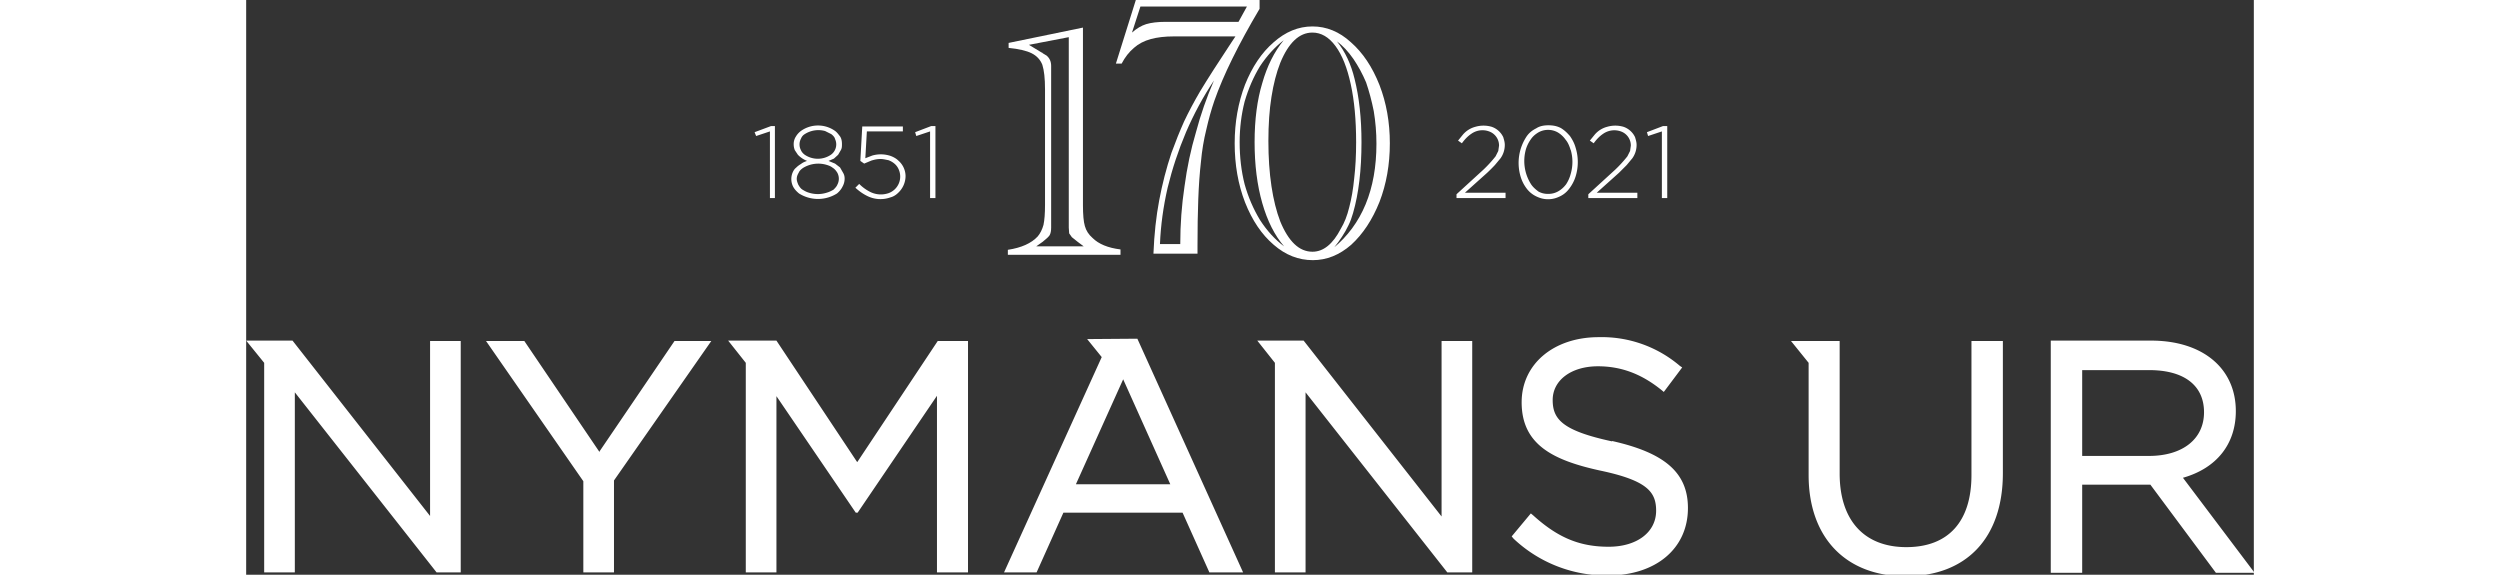 <svg xmlns="http://www.w3.org/2000/svg" width="174" height="40" viewBox="0 0 524 150" class="HeaderMain_logo-3Oh Logo_root-1wE"><rect x="0" y="0" width="524" height="150" fill="#333333" stroke="none"/><path id="nymansur-fill" fill="#fff" d="M48.1 134.8l-36-45.9H0l4.7 5.8v54.7h8v-47l37 47H56V89h-8v45.9M92.1 117.8L72.6 89h-10L88 125.6v23.8H96v-24L121.4 89h-9.6l-19.7 29M159.4 120.5l-21-31.6h-12.6l4.6 5.8v54.7h8v-46l20.7 30.4h.5l20.7-30.5v46.1h8.1V89h-7.9l-21 31.6M219.5 88.5l3.8 4.7-25.5 56.2h8.5l7-15.6h31.1l7 15.6h8.8l-27.6-61zm-2.9 37.8L228.9 99l12.3 27.4h-24.6M312 134.8l-36-45.9h-12.1l4.6 5.8v54.7h8v-47l37 47h6.5V89h-8v45.9M356.5 115.2c-13-2.8-15.5-5.8-15.5-10.8 0-5.2 4.9-8.8 11.8-8.8 6.1 0 11.4 2 16.6 6.2l.6.5 4.8-6.4-.6-.4A31.4 31.4 0 00353 88c-11.7 0-20.1 7-20.1 17 0 11 8.1 15.1 20.4 17.8 12.4 2.6 14.7 5.6 14.7 10.5 0 5.6-5 9.4-12.4 9.4-7.6 0-13.3-2.4-19.7-8.2l-.6-.5-5 6 .5.6a35.2 35.2 0 0024.6 9.6c12.5 0 20.9-7 20.9-17.6 0-9.2-6-14.4-19.8-17.5M450.3 124c0 12.1-6 18.8-17 18.8s-17.4-7-17.4-19.2V89h-12.7l4.6 5.7V124c0 16.3 9.7 26.4 25.3 26.4 15.9 0 25.4-10 25.4-26.9V89h-8.2V124M505.5 124.7c8.8-2.5 13.8-8.8 13.8-17.4 0-11.2-8.7-18.4-22.1-18.4H471v60.6h8.2v-23H497l17.1 23h10.1zm-26.3-28.1h17.5c9.1 0 14.3 4 14.3 11s-5.6 11.4-14.4 11.4h-17.4V96.6"></path><path  fill="#fff"  d="M137 32.9h1v18.8h-1.3V34.3l-3.6 1.2-.4-1 4.3-1.6M153.7 36.2c-.2-.5-.6-.9-1-1.2l-1.6-.8a6.6 6.6 0 00-5.3.8c-.5.3-.8.7-1 1.2a3.2 3.2 0 000 3c.2.5.6.9 1 1.2a6.1 6.1 0 006.8 0 3.3 3.3 0 001-4.3zm.6 8.9c-.3-.5-.7-1-1.2-1.3-.5-.4-1-.6-1.7-.8a7.6 7.6 0 00-6 .8c-.6.4-1 .8-1.2 1.3-.3.5-.5 1-.5 1.6 0 .5.2 1 .4 1.5.3.5.6 1 1.1 1.3.5.3 1 .6 1.7.8a7.7 7.7 0 004.6 0c.7-.2 1.3-.5 1.8-.8.4-.4.8-.8 1-1.3a3.3 3.3 0 000-3.1zm1.3 3.7c-.3.6-.8 1.2-1.4 1.7a9.3 9.3 0 01-9.9 0c-.6-.5-1.1-1-1.5-1.7a4.4 4.4 0 01-.2-3.7c.2-.5.5-1 .9-1.3a6 6 0 011.3-1c.5-.4 1-.6 1.6-.8a6.8 6.8 0 01-2.4-1.6l-.8-1.2c-.2-.5-.3-1-.3-1.6 0-.7.2-1.4.6-2a5 5 0 011.4-1.5 7.7 7.7 0 018.7 0c.6.4 1 1 1.4 1.5.4.6.5 1.3.5 2 0 .6 0 1.1-.3 1.6l-.7 1.2-1.1 1-1.4.6 1.7.7 1.3 1 .8 1.4c.3.5.4 1 .4 1.5 0 .8-.2 1.5-.6 2.2M160.9 33h10.5v1.3H162l-.4 7 1.8-.7a8.1 8.1 0 014.8.1c.8.3 1.5.7 2 1.2a5.4 5.4 0 011.9 4 6 6 0 01-1.9 4.4c-.5.5-1.2 1-2 1.2a7.7 7.7 0 01-6.2-.4c-1.2-.6-2.1-1.3-3-2.1l1-1a11 11 0 002.7 2 6.2 6.2 0 005 .4 4.6 4.6 0 002.6-6.2 4 4 0 00-1-1.4 5 5 0 00-1.7-1c-.6-.1-1.3-.3-2-.3-1 0-1.7.2-2.4.4l-1.9.8-1-.7.5-9M178.8 32.9h1.1v18.8h-1.4V34.3l-3.6 1.2-.3-1 4.2-1.6M319.8 34.9c-.9.6-1.7 1.4-2.5 2.5l-1-.7 1.3-1.6a6.4 6.4 0 013.2-2 7.6 7.6 0 014.3 0 5.2 5.2 0 013 2.7c.2.7.4 1.3.4 2a6 6 0 01-1.1 3.5l-1.5 1.8a45 45 0 01-2 2l-5.8 5.2h10.6v1.4h-12.8v-1l7-6.4a32.5 32.5 0 003.2-3.5l.7-1.4.2-1.4a3.9 3.9 0 00-2.6-3.7 5 5 0 00-4.6.6M345.7 39.2c-.3-1-.7-2-1.3-2.7a6.7 6.7 0 00-2-1.9 5 5 0 00-2.6-.7 5 5 0 00-2.6.7c-.8.5-1.4 1-2 1.9A9 9 0 00334 39a11.3 11.3 0 001.3 9c.5.8 1.2 1.4 2 2a5 5 0 002.6.6 5 5 0 002.6-.7c.7-.4 1.4-1 2-1.8a9 9 0 001.2-2.7 11.2 11.2 0 000-6.3zM347 46a10 10 0 01-1.5 3c-.7 1-1.5 1.7-2.5 2.2-1 .5-2 .8-3.2.8-1.2 0-2.2-.3-3.2-.8s-1.8-1.2-2.4-2a9.7 9.7 0 01-1.6-3.2 12.5 12.5 0 011.6-10.4c.7-1 1.5-1.6 2.5-2.1.9-.6 2-.8 3.2-.8 1.2 0 2.2.2 3.2.7 1 .6 1.7 1.3 2.4 2.1.7 1 1.2 2 1.5 3.1a12.6 12.6 0 010 7.4M354.2 34.9c-.9.6-1.7 1.4-2.5 2.5l-1-.7 1.3-1.6a6.4 6.4 0 013.2-2 7.6 7.6 0 014.3 0 5.2 5.2 0 013 2.7c.2.7.4 1.3.4 2a6 6 0 01-1.1 3.5l-1.5 1.8-2 2-5.8 5.2h10.6v1.4h-12.8v-1l7-6.4a33 33 0 003.2-3.5l.7-1.4.2-1.4a3.9 3.9 0 00-2.6-3.7 5.1 5.1 0 00-4.6.6M369.8 32.9h1.1v18.8h-1.4V34.3l-3.6 1.2-.3-1 4.2-1.6"></path><path  fill="#fff" d="M248.3 66.2h-11.5q.3-7.6 1.5-13.9 1.2-6.4 3.2-12.4 1.6-4.4 3.3-8.2 1.8-3.8 4.2-7.9 2.9-4.8 8.2-12.8l1-1.5h-16q-3.6 0-6.1.7-2.6.7-4.4 2.3-1.9 1.6-3.2 4.1H227L232.2 0h32.3v2.3q-8.3 14-11.8 24-1.2 3.5-2.1 7.5-1 4-1.4 8.4-.5 4.4-.7 9.8-.2 5.3-.2 12zm-4.5-2.5q0-7.7 1.1-15 1-7.5 3-14.2 1.8-6.8 4.7-13.5-4.2 6.3-7.3 13.5-3 7.1-4.8 14.5-1.7 7.4-2 14.7zm17.4-62h-27.8l-2.2 6.8q1.8-1.6 3.7-2.2 2-.6 5.1-.6H259z"></path><path fill="#fff" d="M198.8 66.5v-1.3q5.3-.8 7.8-3.5 1-1.2 1.5-3 .4-1.9.4-5.2V23.3q0-4.2-.7-6.4-.8-2-2.8-3-2-1-6-1.4v-1.3l19.4-4v46.3q0 3.8.5 5.5.5 1.8 2 3.1 2.4 2.4 7.3 3v1.4zm7.4-2.2h12.4l-1.6-1.2-1.5-1.2-.7-1-.1-1.5V9.7l-10.4 2 3.3 2q.2 0 .3.2l1 .6q1.2 1 1.2 2.7v42.2q0 1.3-.4 2-.4.6-1.8 1.7z"></path><path fill="#fff" d="M258 37.4q0-8.2 2.7-15.3 2.8-7 7.4-11 4.7-4.2 10.2-4.2 5.5 0 10 4.1 4.7 4.1 7.5 11.2 2.7 7 2.7 15.2 0 8.3-2.7 15.3-2.8 7-7.4 11.2-4.6 4-10 4-5.6 0-10.2-4-4.7-4-7.5-11.1-2.7-7-2.7-15.4zm8.8-.6q0 6.5.8 11.8.8 5.3 2.3 9.2 1.6 3.9 3.7 5.9 2.1 2 4.7 2 4.3 0 7.4-6 1.4-2.3 2.2-5.6.9-3.4 1.3-7.6.5-4.2.5-9.4 0-8.7-1.4-15.1-1.4-6.5-4-10t-6-3.5q-2.6 0-4.7 2t-3.7 5.9q-1.5 3.8-2.3 8.9-.8 5-.8 11.5zm4.1 27.5q-3.7-4.3-5.7-11.3-2-7-2-15.9 0-8.8 2-15.4 1.9-6.7 5.6-11.2-3.5 2.7-6.2 6.8-2.5 4.1-4 9.2-1.3 5.1-1.3 10.6 0 5.9 1.3 11 1.4 5 4 9.3 2.7 4.2 6.3 6.9zm12.8.5Q295 55.5 295 37.5q0-4.3-.7-8.5-.8-4-2-7.5-1.4-3.3-3.3-6.1-2-2.9-4.3-4.6 3.2 4 4.6 9.8 1.8 7.2 1.8 16.5 0 10.9-2.2 18.5-.5 1.8-1.2 3.2-.7 1.5-1.7 3-.9 1.4-2.2 3z"></path></svg>